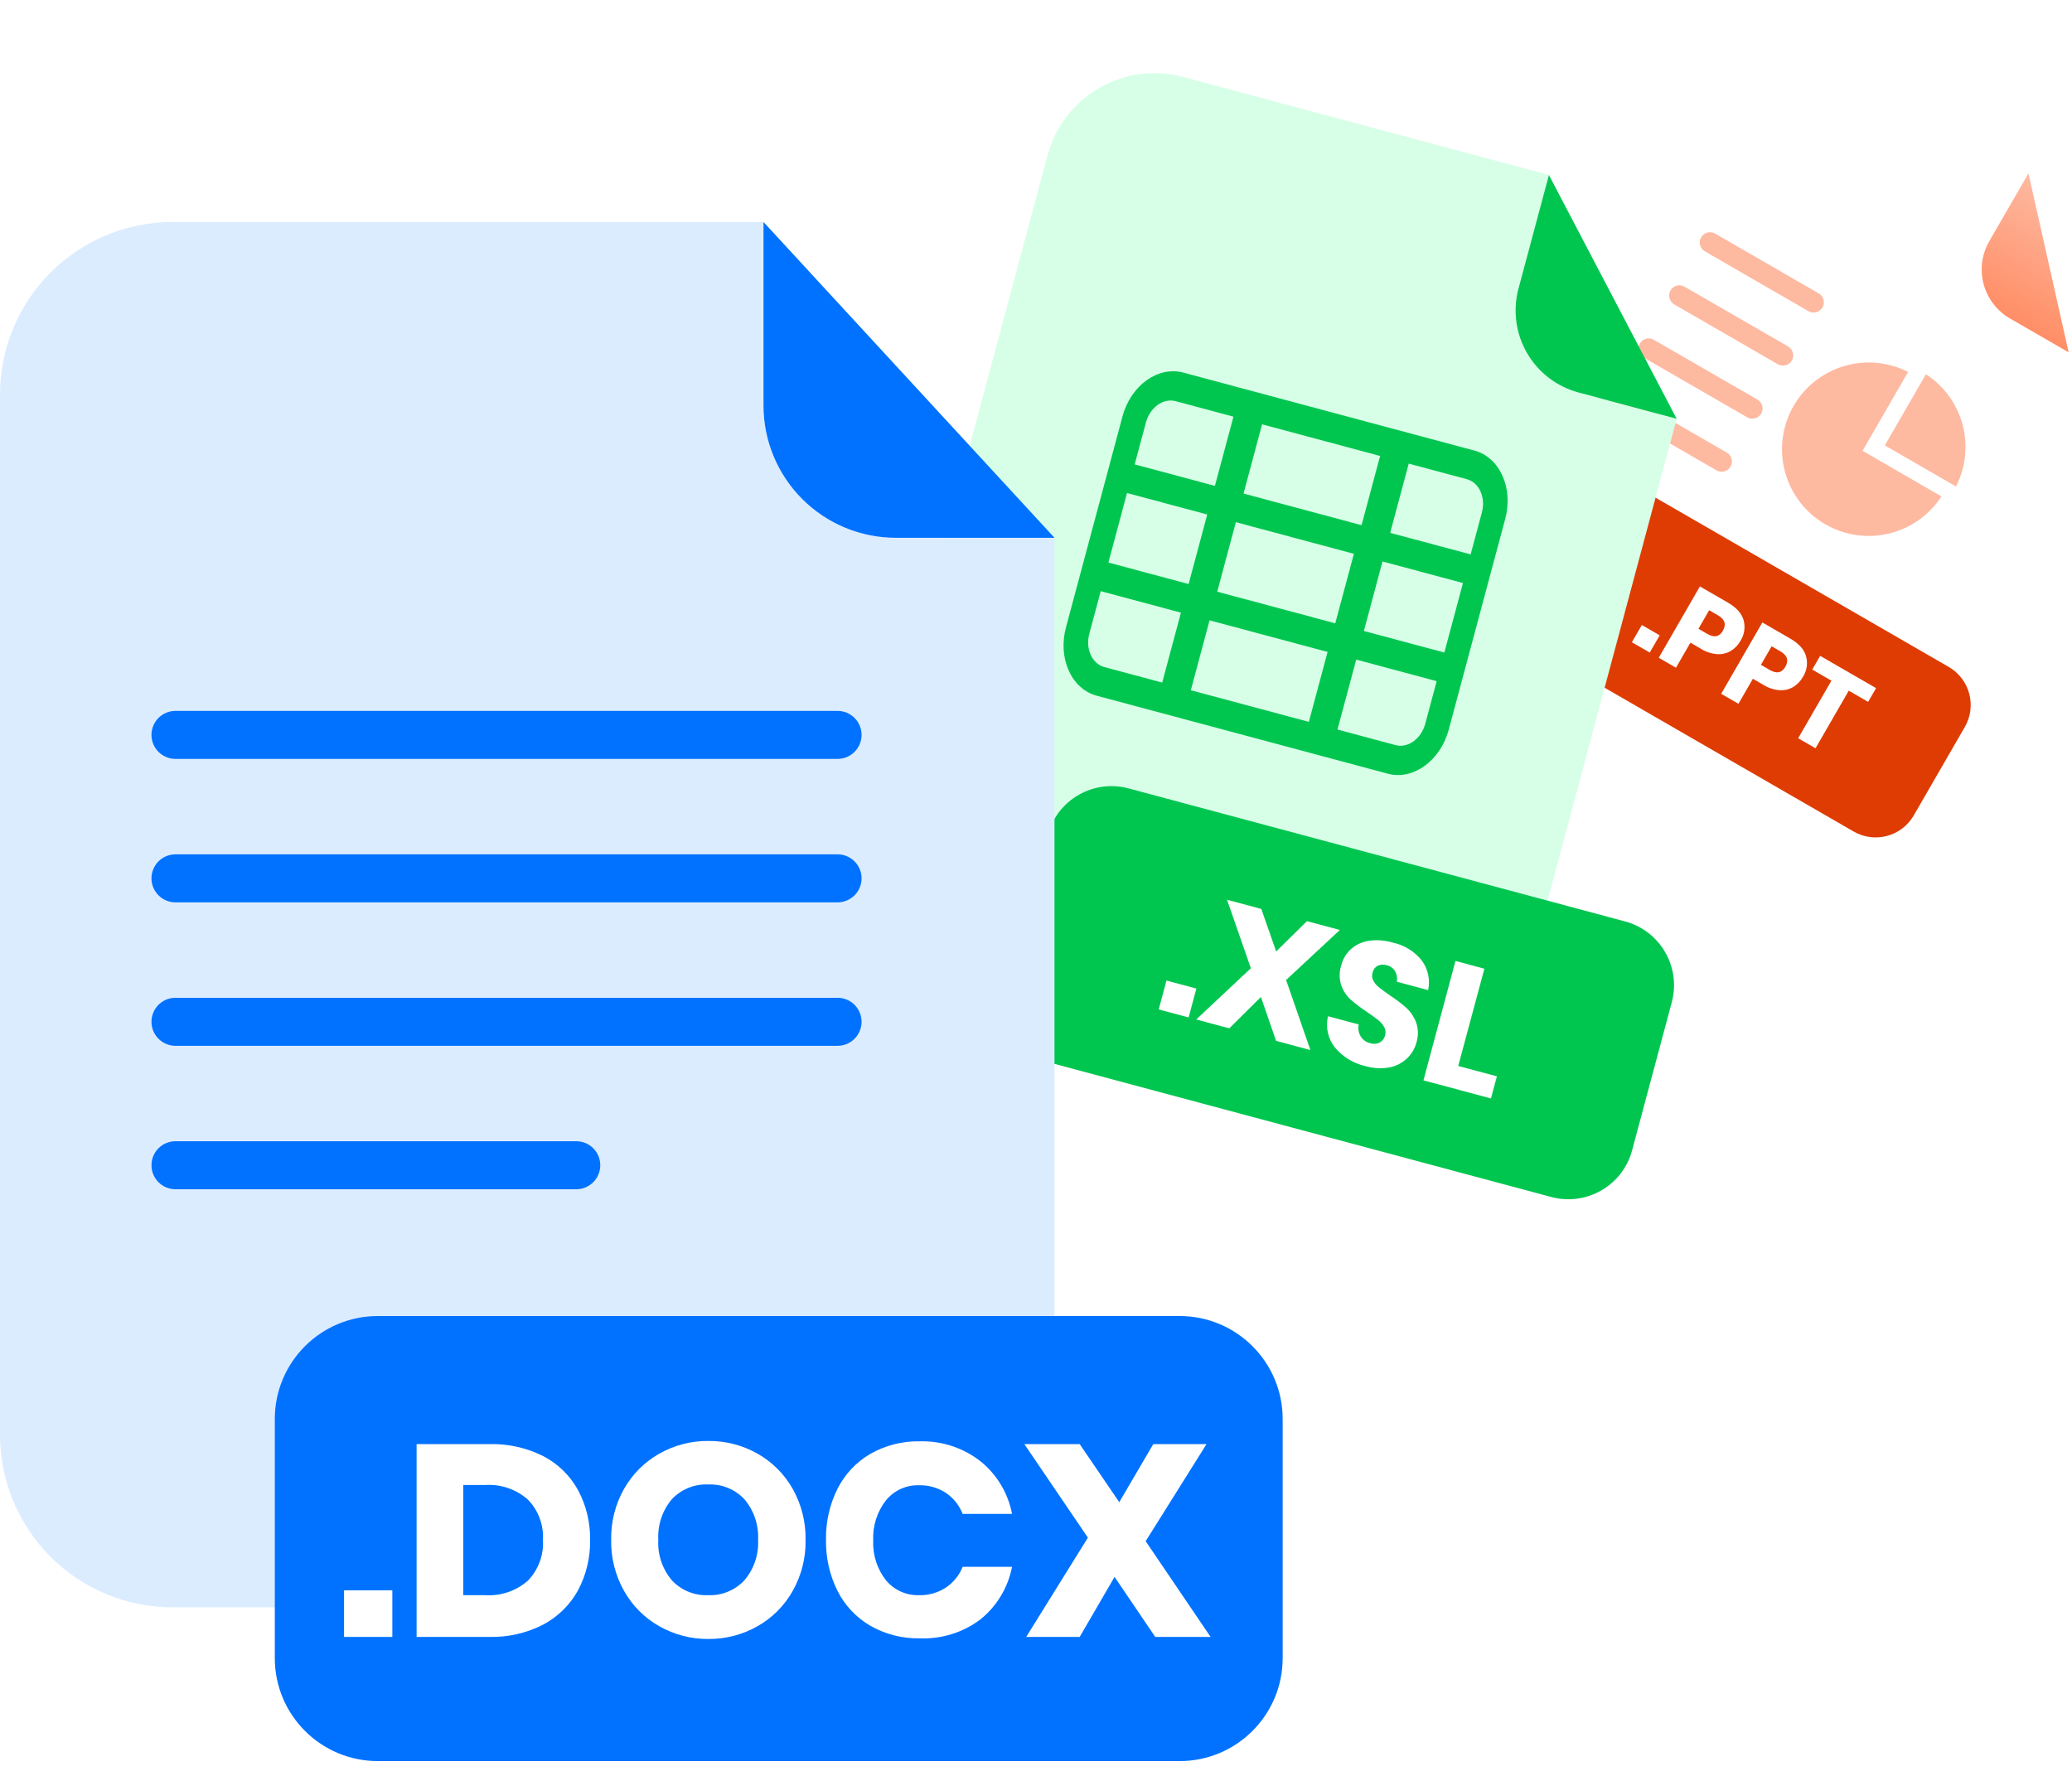 <svg width="126" height="108" viewBox="0 0 126 108" fill="none" xmlns="http://www.w3.org/2000/svg">
<g filter="url(#filter0_d_1806_59538)">
<path d="M122.208 19.33C121.414 18.871 120.832 18.117 120.592 17.235C120.352 16.352 120.473 15.414 120.927 14.625L123.312 10.495L109.913 2.759C108.875 2.16 107.644 1.994 106.49 2.299C105.336 2.603 104.353 3.352 103.759 4.382L90.249 27.782C89.656 28.812 89.5 30.036 89.814 31.186C90.128 32.337 90.887 33.319 91.924 33.918L108.008 43.204C109.045 43.803 110.275 43.968 111.428 43.665C112.581 43.362 113.563 42.615 114.159 41.587L125.809 21.409L122.208 19.33Z" fill="white"/>
</g>
<path d="M125.796 21.427L122.224 19.365C121.436 18.909 120.861 18.158 120.625 17.279C120.39 16.399 120.513 15.462 120.967 14.673L123.352 10.543L125.796 21.427Z" fill="url(#paint0_linear_1806_59538)"/>
<path d="M118.502 40.558L100.465 30.144C99.186 29.405 97.55 29.844 96.811 31.123L93.706 36.501C92.967 37.781 93.406 39.417 94.685 40.155L112.722 50.569C114.002 51.308 115.638 50.869 116.377 49.59L119.482 44.212C120.22 42.933 119.782 41.297 118.502 40.558Z" fill="#DF3C03"/>
<path d="M100.928 38.638L100.323 39.687L99.236 39.059L99.842 38.011L100.928 38.638Z" fill="white"/>
<path d="M102.796 39.085L101.917 40.607L100.869 40.002L103.373 35.664L105.072 36.645C105.588 36.943 105.906 37.297 106.028 37.708C106.087 37.921 106.101 38.145 106.068 38.363C106.035 38.582 105.956 38.791 105.836 38.977C105.695 39.231 105.489 39.444 105.239 39.594C104.989 39.737 104.702 39.802 104.414 39.781C104.07 39.753 103.737 39.644 103.444 39.462L102.796 39.085ZM104.769 38.36C104.991 37.976 104.891 37.662 104.47 37.419L103.936 37.111L103.284 38.24L103.818 38.548C104.237 38.795 104.554 38.733 104.769 38.36Z" fill="white"/>
<path d="M106.594 41.279L105.716 42.8L104.666 42.194L107.17 37.856L108.869 38.837C109.386 39.136 109.705 39.49 109.826 39.902C109.886 40.115 109.899 40.338 109.866 40.556C109.833 40.775 109.754 40.984 109.634 41.17C109.494 41.425 109.287 41.638 109.036 41.786C108.787 41.93 108.5 41.995 108.212 41.974C107.868 41.947 107.536 41.837 107.243 41.655L106.594 41.279ZM108.567 40.554C108.789 40.169 108.689 39.855 108.268 39.612L107.735 39.304L107.082 40.433L107.616 40.741C108.035 40.988 108.352 40.926 108.567 40.554Z" fill="white"/>
<path d="M114.086 41.849L113.603 42.684L112.425 42.004L110.403 45.506L109.348 44.897L111.37 41.395L110.203 40.721L110.686 39.886L114.086 41.849Z" fill="white"/>
<path d="M109.979 18.927L103.677 15.288C103.534 15.205 103.429 15.069 103.386 14.909C103.343 14.75 103.365 14.579 103.447 14.436C103.53 14.293 103.667 14.188 103.827 14.145C103.987 14.102 104.157 14.124 104.301 14.207L110.597 17.843C110.741 17.925 110.845 18.062 110.888 18.222C110.931 18.382 110.909 18.552 110.826 18.696C110.743 18.838 110.608 18.942 110.45 18.985C110.291 19.028 110.122 19.007 109.979 18.927Z" fill="#FEB9A1"/>
<path d="M108.116 22.154L101.814 18.515C101.67 18.433 101.566 18.297 101.523 18.137C101.48 17.977 101.502 17.807 101.584 17.663C101.667 17.52 101.803 17.415 101.963 17.372C102.123 17.33 102.294 17.352 102.437 17.435L108.734 21.07C108.877 21.153 108.982 21.29 109.025 21.45C109.068 21.61 109.045 21.78 108.963 21.924C108.88 22.066 108.745 22.169 108.587 22.212C108.428 22.256 108.259 22.235 108.116 22.154Z" fill="#FEB9A1"/>
<path d="M106.252 25.381L99.95 21.742C99.807 21.66 99.702 21.523 99.659 21.363C99.616 21.203 99.639 21.033 99.721 20.889C99.805 20.747 99.941 20.644 100.101 20.602C100.26 20.56 100.429 20.582 100.572 20.665L106.869 24.3C107.012 24.383 107.117 24.519 107.16 24.679C107.203 24.838 107.181 25.009 107.098 25.152C107.016 25.294 106.881 25.397 106.722 25.44C106.564 25.483 106.395 25.462 106.252 25.381Z" fill="#FEB9A1"/>
<path d="M104.389 28.608L98.087 24.969C97.944 24.886 97.839 24.75 97.796 24.59C97.753 24.43 97.776 24.259 97.858 24.116C97.942 23.973 98.078 23.868 98.238 23.826C98.397 23.783 98.568 23.806 98.711 23.889L105.007 27.524C105.151 27.607 105.255 27.743 105.298 27.902C105.341 28.062 105.319 28.232 105.237 28.376C105.155 28.518 105.02 28.622 104.861 28.666C104.702 28.709 104.533 28.688 104.389 28.608Z" fill="#FEB9A1"/>
<path d="M113.264 27.415L116.033 22.62C114.829 22.007 113.436 21.879 112.141 22.263C110.846 22.647 109.747 23.513 109.072 24.682C108.725 25.282 108.5 25.944 108.41 26.631C108.319 27.317 108.365 28.015 108.544 28.684C108.723 29.353 109.033 29.98 109.454 30.53C109.876 31.079 110.402 31.54 111.002 31.886C112.172 32.562 113.556 32.762 114.869 32.447C116.183 32.132 117.325 31.324 118.06 30.191L113.264 27.415Z" fill="#FEB9A1"/>
<path d="M117.117 22.76L114.619 27.087L118.946 29.586C119.54 28.424 119.682 27.082 119.344 25.821C119.006 24.56 118.213 23.469 117.117 22.76Z" fill="#FEB9A1"/>
<path d="M95.985 23.867C94.665 23.512 93.54 22.648 92.857 21.464C92.174 20.28 91.988 18.874 92.34 17.554L94.192 10.64L71.943 4.679C70.22 4.217 68.384 4.459 66.839 5.351C65.293 6.243 64.166 7.712 63.704 9.435L53.208 48.607C52.746 50.33 52.988 52.166 53.88 53.712C54.772 55.257 56.242 56.384 57.965 56.846L84.672 64.002C86.395 64.464 88.231 64.222 89.777 63.33C91.322 62.438 92.449 60.969 92.911 59.245L101.962 25.468L95.985 23.867Z" fill="#D7FFE7"/>
<path d="M101.96 25.469L95.984 23.867C94.664 23.512 93.539 22.648 92.856 21.464C92.172 20.281 91.987 18.874 92.339 17.554L94.191 10.641L101.96 25.469Z" fill="#00C650"/>
<path d="M98.824 56.037L68.63 47.946C66.488 47.373 64.287 48.644 63.713 50.785L61.301 59.787C60.727 61.929 61.998 64.13 64.14 64.704L94.333 72.795C96.475 73.369 98.677 72.098 99.25 69.956L101.662 60.954C102.236 58.812 100.965 56.611 98.824 56.037Z" fill="#00C650"/>
<path d="M72.752 60.12L72.281 61.875L70.463 61.388L70.934 59.632L72.752 60.12Z" fill="white"/>
<path d="M77.6 63.3L76.677 60.631L74.755 62.538L72.744 61.999L76.066 58.883L74.617 54.719L76.701 55.277L77.605 57.864L79.476 56.021L81.477 56.557L78.209 59.599L79.686 63.859L77.6 63.3Z" fill="white"/>
<path d="M85.553 64.376C85.256 64.654 84.885 64.841 84.485 64.915C83.999 65.002 83.5 64.974 83.027 64.833C82.3 64.67 81.648 64.271 81.173 63.697C80.966 63.432 80.82 63.125 80.748 62.797C80.676 62.469 80.679 62.129 80.757 61.802L82.626 62.303C82.573 62.551 82.616 62.81 82.744 63.028C82.875 63.237 83.082 63.386 83.322 63.442C83.417 63.473 83.518 63.486 83.618 63.478C83.718 63.471 83.816 63.444 83.905 63.399C83.987 63.354 84.057 63.292 84.113 63.218C84.169 63.144 84.209 63.059 84.23 62.968C84.255 62.884 84.263 62.795 84.254 62.708C84.244 62.62 84.216 62.535 84.173 62.459C84.08 62.295 83.956 62.151 83.808 62.035C83.653 61.91 83.432 61.75 83.144 61.554C82.793 61.324 82.459 61.071 82.141 60.796C81.883 60.562 81.687 60.267 81.569 59.939C81.436 59.544 81.432 59.117 81.559 58.72C81.657 58.319 81.877 57.958 82.188 57.687C82.503 57.425 82.886 57.259 83.292 57.207C83.76 57.148 84.235 57.188 84.687 57.322C85.389 57.469 86.017 57.856 86.465 58.417C86.65 58.673 86.78 58.965 86.846 59.275C86.912 59.585 86.912 59.905 86.847 60.214L84.947 59.705C84.983 59.486 84.945 59.261 84.839 59.066C84.783 58.973 84.708 58.893 84.62 58.83C84.532 58.767 84.432 58.723 84.326 58.7C84.147 58.644 83.953 58.654 83.782 58.731C83.7 58.775 83.63 58.836 83.575 58.911C83.52 58.986 83.482 59.072 83.464 59.163C83.417 59.324 83.436 59.498 83.516 59.645C83.603 59.803 83.721 59.941 83.863 60.051C84.014 60.172 84.235 60.335 84.525 60.537C84.882 60.769 85.222 61.028 85.541 61.311C85.799 61.554 85.997 61.854 86.12 62.186C86.254 62.587 86.257 63.02 86.13 63.423C86.029 63.788 85.829 64.117 85.553 64.376Z" fill="white"/>
<path d="M88.676 64.827L91.028 65.457L90.667 66.802L86.562 65.702L88.508 58.441L90.266 58.912L88.676 64.827Z" fill="white"/>
<path d="M84.395 47.053L66.69 42.309C65.157 41.898 64.317 40.038 64.821 38.159L68.262 25.315C68.765 23.439 70.422 22.248 71.956 22.659L89.668 27.404C91.198 27.815 92.038 29.675 91.535 31.551L88.094 44.395C87.583 46.272 85.926 47.464 84.395 47.053ZM71.49 24.397C70.739 24.196 69.93 24.779 69.684 25.697L66.243 38.54C65.997 39.458 66.406 40.367 67.157 40.568L84.869 45.314C85.617 45.515 86.426 44.932 86.671 44.014L90.113 31.17C90.359 30.253 89.95 29.343 89.202 29.143L71.49 24.397Z" fill="#00C650"/>
<path d="M88.536 39.873L66.686 34.019L66.219 35.76L88.07 41.614L88.536 39.873Z" fill="#00C650"/>
<path d="M90.136 33.905L68.285 28.05L67.819 29.791L89.669 35.646L90.136 33.905Z" fill="#00C650"/>
<path d="M85.899 27.327L84.158 26.86L79.359 44.77L81.1 45.237L85.899 27.327Z" fill="#00C650"/>
<path d="M76.981 24.937L75.24 24.471L70.441 42.381L72.182 42.847L76.981 24.937Z" fill="#00C650"/>
<path d="M54.469 32.706C52.337 32.705 50.292 31.857 48.785 30.349C47.277 28.841 46.429 26.797 46.427 24.665V13.5H10.498C9.12 13.499 7.755 13.771 6.481 14.298C5.207 14.825 4.05 15.598 3.075 16.572C2.1 17.547 1.327 18.704 0.799 19.977C0.272 21.251 -9.51787e-08 22.616 0 23.994V87.257C-9.51787e-08 88.635 0.272 90.001 0.799 91.274C1.327 92.547 2.1 93.704 3.075 94.679C4.05 95.654 5.207 96.427 6.481 96.954C7.755 97.481 9.12 97.752 10.498 97.751H53.63C56.413 97.751 59.083 96.646 61.051 94.678C63.019 92.71 64.124 90.04 64.124 87.257V32.706H54.469Z" fill="#DCECFF"/>
<path d="M64.125 32.706H54.469C52.337 32.705 50.293 31.857 48.785 30.349C47.278 28.841 46.43 26.797 46.428 24.665V13.5L64.125 32.706Z" fill="#0072FF"/>
<path d="M50.931 46.153H10.669C10.283 46.153 9.912 46 9.638 45.726C9.365 45.453 9.211 45.082 9.211 44.695C9.21 44.503 9.248 44.313 9.321 44.136C9.394 43.958 9.501 43.797 9.637 43.661C9.772 43.525 9.933 43.417 10.11 43.344C10.288 43.27 10.478 43.232 10.669 43.232H50.931C51.319 43.232 51.691 43.386 51.965 43.661C52.239 43.935 52.394 44.307 52.394 44.695C52.392 45.082 52.238 45.453 51.964 45.726C51.69 46 51.318 46.153 50.931 46.153Z" fill="#0072FF"/>
<path d="M50.931 54.877H10.669C10.283 54.877 9.912 54.723 9.638 54.45C9.365 54.176 9.211 53.805 9.211 53.419C9.21 53.227 9.248 53.036 9.321 52.859C9.394 52.682 9.501 52.52 9.637 52.385C9.772 52.249 9.933 52.141 10.11 52.068C10.288 51.994 10.478 51.956 10.669 51.956H50.931C51.319 51.956 51.691 52.11 51.965 52.384C52.239 52.659 52.394 53.031 52.394 53.419C52.392 53.806 52.238 54.177 51.964 54.45C51.69 54.723 51.318 54.877 50.931 54.877Z" fill="#0072FF"/>
<path d="M50.931 63.601H10.669C10.478 63.601 10.288 63.563 10.11 63.489C9.933 63.416 9.772 63.308 9.637 63.172C9.501 63.036 9.394 62.875 9.321 62.698C9.248 62.52 9.21 62.33 9.211 62.138C9.211 61.751 9.365 61.38 9.638 61.107C9.912 60.833 10.283 60.68 10.669 60.68H50.931C51.318 60.68 51.69 60.833 51.964 61.107C52.238 61.38 52.392 61.751 52.394 62.138C52.394 62.526 52.239 62.898 51.965 63.172C51.691 63.447 51.319 63.601 50.931 63.601Z" fill="#0072FF"/>
<path d="M35.043 72.324H10.669C10.478 72.324 10.288 72.286 10.11 72.213C9.933 72.139 9.772 72.031 9.637 71.896C9.501 71.76 9.394 71.599 9.321 71.421C9.248 71.244 9.21 71.054 9.211 70.862C9.211 70.475 9.365 70.104 9.638 69.83C9.912 69.557 10.283 69.403 10.669 69.403H35.043C35.43 69.403 35.801 69.557 36.075 69.83C36.348 70.104 36.502 70.475 36.502 70.862C36.502 71.054 36.465 71.244 36.392 71.421C36.319 71.599 36.211 71.76 36.076 71.896C35.941 72.031 35.779 72.139 35.602 72.213C35.425 72.286 35.235 72.324 35.043 72.324Z" fill="#0072FF"/>
<path d="M71.737 80.035H22.974C19.515 80.035 16.711 82.839 16.711 86.298V100.837C16.711 104.296 19.515 107.1 22.974 107.1H71.737C75.196 107.1 78 104.296 78 100.837V86.298C78 82.839 75.196 80.035 71.737 80.035Z" fill="#0072FF"/>
<path d="M23.858 96.714V99.549H20.922V96.714H23.858Z" fill="white"/>
<path d="M35.146 96.722C34.657 97.608 33.919 98.331 33.024 98.804C32.017 99.32 30.896 99.576 29.764 99.549H25.334V87.822H29.764C30.897 87.795 32.019 88.045 33.032 88.552C33.924 89.015 34.66 89.731 35.146 90.611C35.65 91.547 35.904 92.597 35.883 93.66C35.903 94.727 35.649 95.781 35.146 96.722ZM32.096 96.133C32.413 95.807 32.659 95.419 32.817 94.994C32.976 94.568 33.044 94.114 33.017 93.66C33.044 93.207 32.976 92.754 32.818 92.329C32.659 91.903 32.413 91.516 32.096 91.192C31.386 90.569 30.458 90.252 29.515 90.31H28.173V97.01H29.515C30.457 97.068 31.384 96.753 32.096 96.133Z" fill="white"/>
<path d="M46.076 88.411C46.968 88.918 47.706 89.658 48.209 90.552C48.737 91.496 49.006 92.563 48.989 93.645C49.009 94.729 48.74 95.799 48.209 96.745C47.707 97.643 46.968 98.386 46.072 98.894C45.161 99.414 44.127 99.683 43.077 99.674C42.027 99.683 40.994 99.414 40.082 98.894C39.187 98.386 38.447 97.643 37.945 96.745C37.415 95.799 37.145 94.729 37.165 93.645C37.145 92.563 37.414 91.495 37.945 90.552C38.45 89.658 39.189 88.918 40.082 88.411C40.994 87.891 42.027 87.621 43.077 87.631C44.128 87.622 45.163 87.891 46.076 88.411ZM40.85 91.18C40.275 91.868 39.983 92.749 40.032 93.645C39.982 94.537 40.275 95.414 40.85 96.098C41.131 96.402 41.474 96.642 41.857 96.799C42.24 96.957 42.652 97.029 43.066 97.01C43.478 97.027 43.889 96.954 44.27 96.797C44.651 96.639 44.993 96.401 45.273 96.098C45.851 95.415 46.147 94.538 46.1 93.645C46.146 92.753 45.854 91.876 45.281 91.192C45.001 90.887 44.657 90.647 44.274 90.49C43.892 90.332 43.479 90.26 43.066 90.279C42.653 90.26 42.242 90.331 41.859 90.486C41.477 90.642 41.133 90.879 40.85 91.18Z" fill="white"/>
<path d="M59.644 88.883C60.633 89.688 61.306 90.816 61.543 92.069H58.54C58.338 91.55 57.983 91.104 57.522 90.79C57.037 90.474 56.467 90.312 55.888 90.326C55.506 90.314 55.126 90.389 54.778 90.548C54.429 90.706 54.122 90.942 53.88 91.238C53.337 91.933 53.061 92.799 53.1 93.68C53.06 94.557 53.337 95.419 53.88 96.109C54.124 96.402 54.432 96.636 54.78 96.792C55.128 96.948 55.507 97.022 55.888 97.01C56.468 97.025 57.038 96.864 57.522 96.546C57.98 96.238 58.335 95.799 58.54 95.286H61.543C61.302 96.535 60.63 97.66 59.644 98.465C58.583 99.275 57.273 99.688 55.939 99.635C54.888 99.657 53.851 99.395 52.936 98.878C52.08 98.38 51.386 97.647 50.936 96.764C50.451 95.797 50.209 94.726 50.23 93.644C50.209 92.563 50.451 91.492 50.936 90.525C51.386 89.642 52.08 88.909 52.936 88.411C53.851 87.894 54.888 87.632 55.939 87.654C57.28 87.619 58.59 88.053 59.644 88.883Z" fill="white"/>
<path d="M70.251 99.549L67.778 95.899L65.656 99.549H62.404L66.156 93.512L62.291 87.822H65.656L68.063 91.355L70.133 87.822H73.37L69.669 93.727L73.616 99.549H70.251Z" fill="white"/>
<defs>
<filter id="filter0_d_1806_59538" x="81.261" y="-5.047" width="52.943" height="58.455" filterUnits="userSpaceOnUse" color-interpolation-filters="sRGB">
<feFlood flood-opacity="0" result="BackgroundImageFix"/>
<feColorMatrix in="SourceAlpha" type="matrix" values="0 0 0 0 0 0 0 0 0 0 0 0 0 0 0 0 0 0 127 0" result="hardAlpha"/>
<feOffset dy="1.199"/>
<feGaussianBlur stdDeviation="4.198"/>
<feComposite in2="hardAlpha" operator="out"/>
<feColorMatrix type="matrix" values="0 0 0 0 0.724 0 0 0 0 0.724 0 0 0 0 0.724 0 0 0 0.18 0"/>
<feBlend mode="normal" in2="BackgroundImageFix" result="effect1_dropShadow_1806_59538"/>
<feBlend mode="normal" in="SourceGraphic" in2="effect1_dropShadow_1806_59538" result="shape"/>
</filter>
<linearGradient id="paint0_linear_1806_59538" x1="126.625" y1="12.433" x2="122.523" y2="19.537" gradientUnits="userSpaceOnUse">
<stop stop-color="#FEB9A1"/>
<stop offset="1" stop-color="#FF8E66"/>
</linearGradient>
</defs>
</svg>
